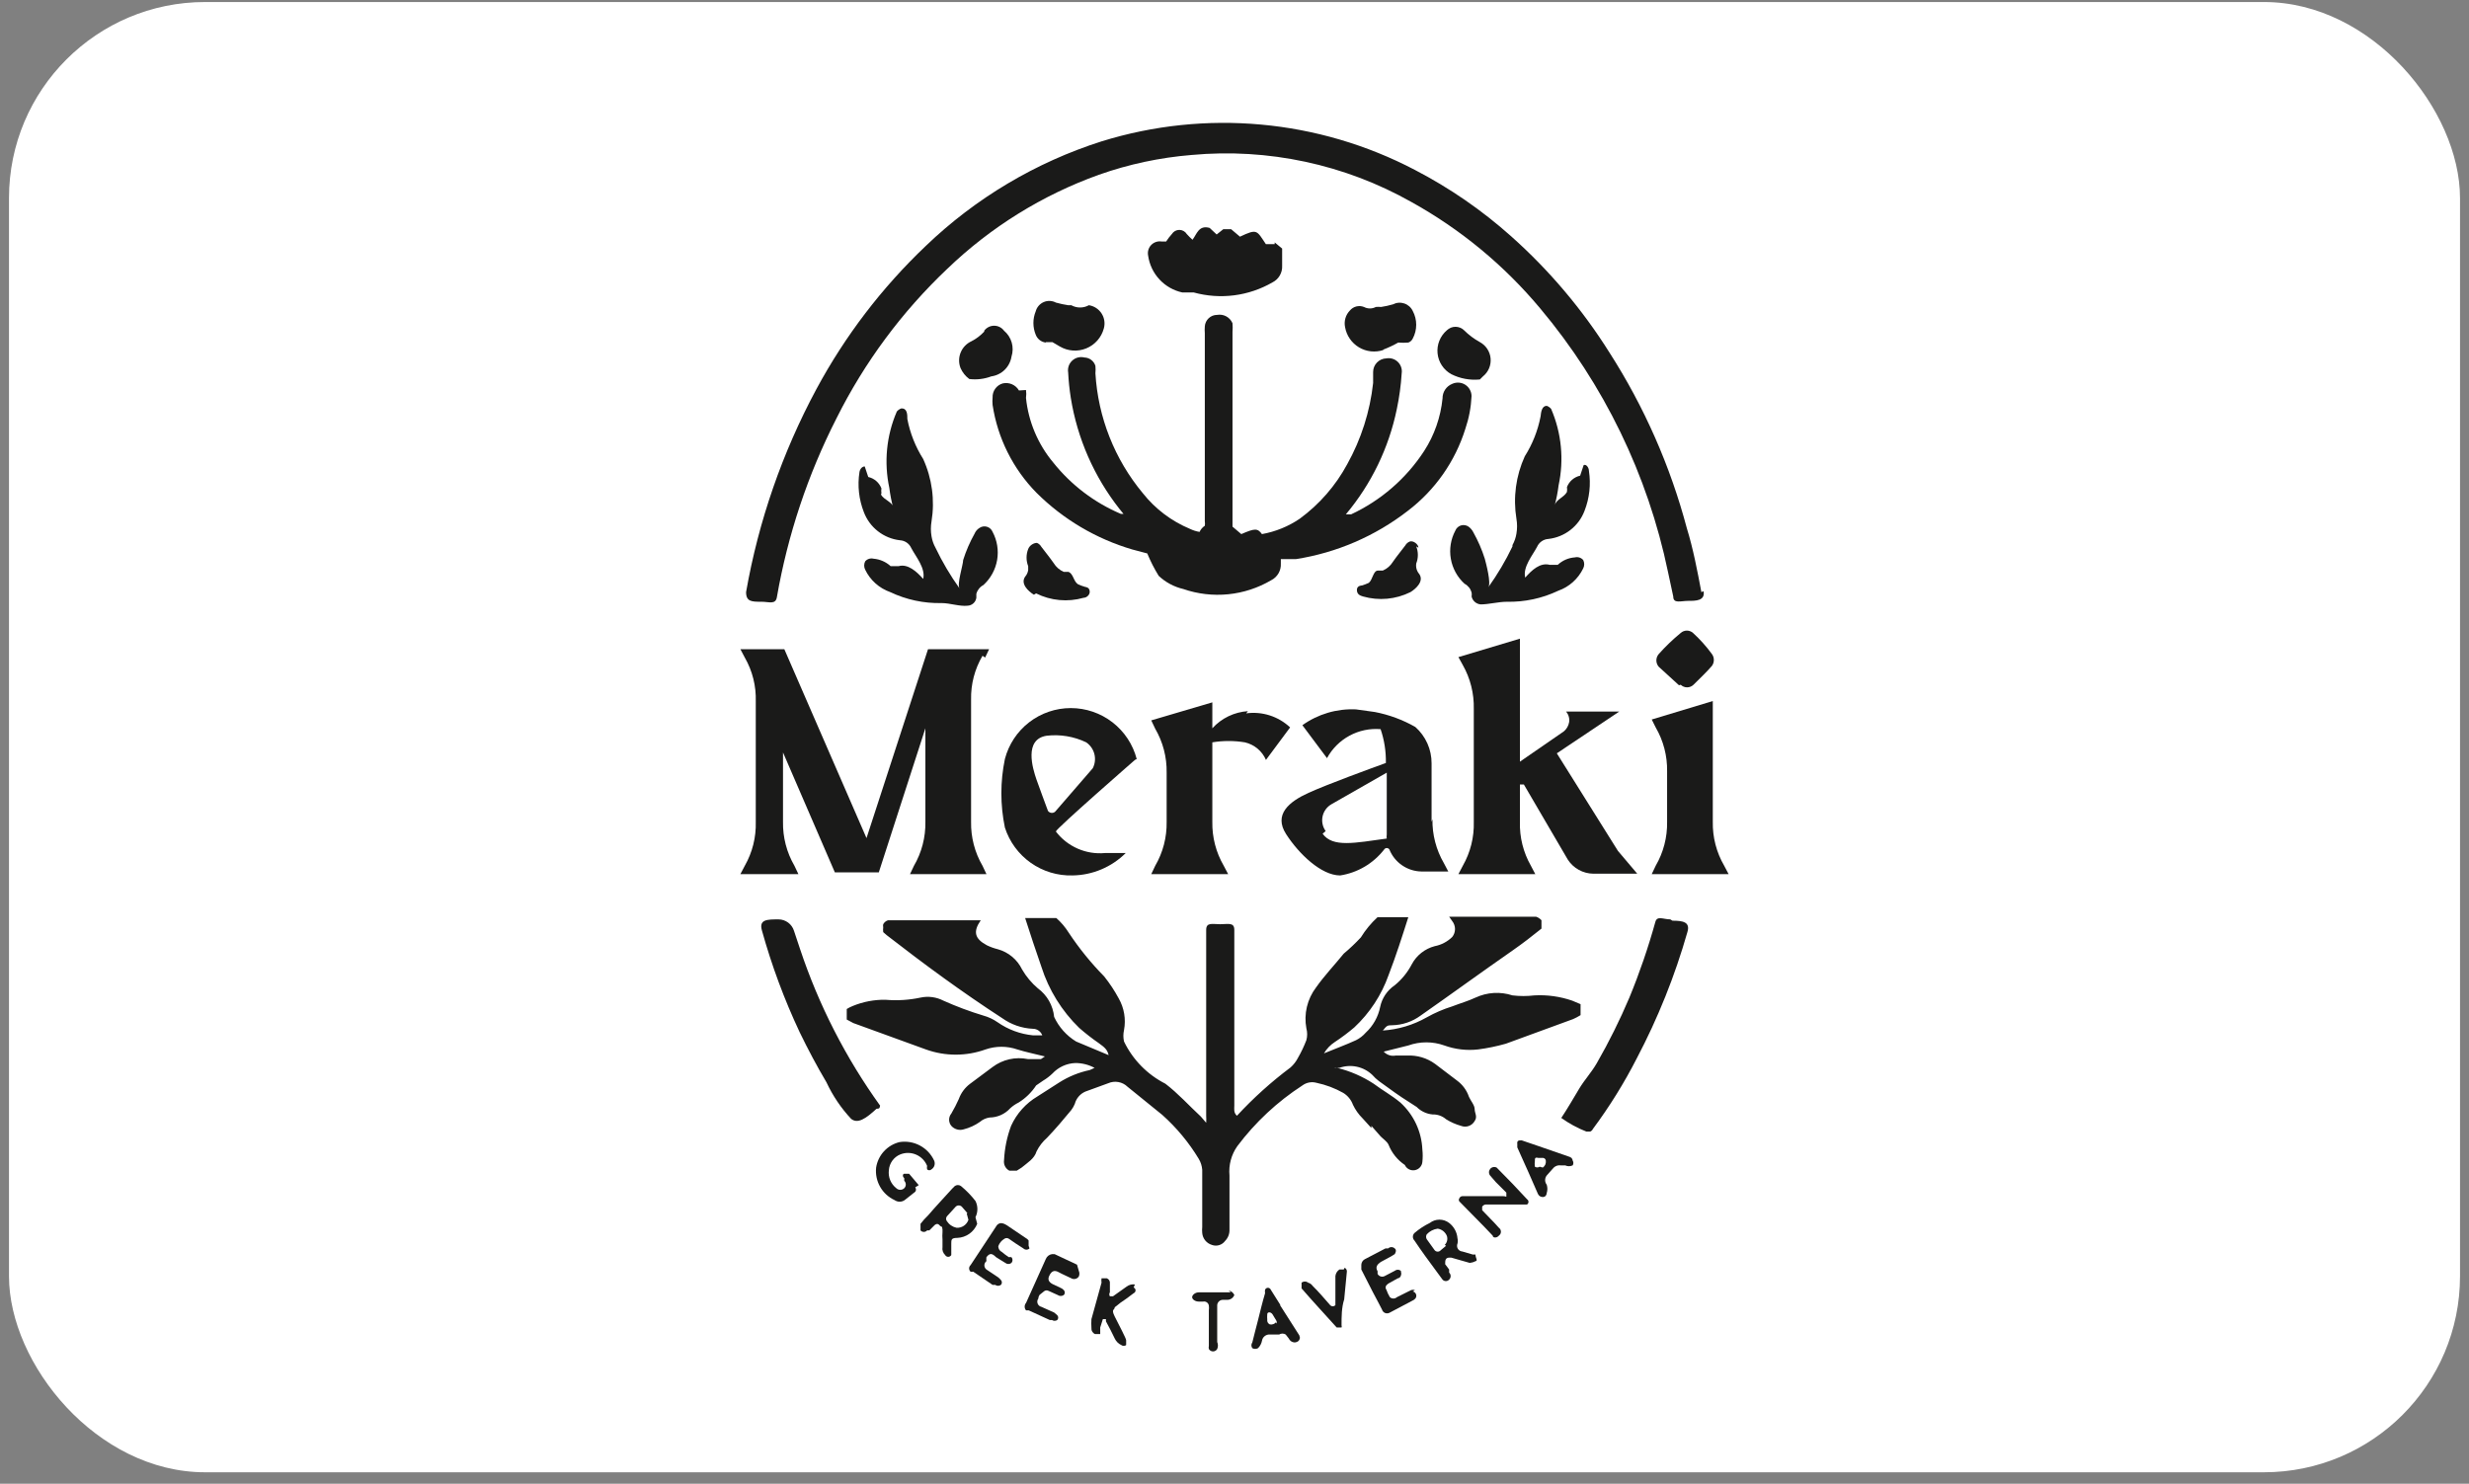 <svg width="183" height="110" viewBox="0 0 183 110" fill="none" xmlns="http://www.w3.org/2000/svg">
<rect x="0" y="0" width="183" height="110" fill="#808080" stroke="none"/>
<rect x="0.667" y="0.15" width="181.667" height="109" rx="14.533" fill="white"/>
<path d="M127.798 64.187C127.223 63.199 126.93 62.073 126.951 60.93V51.974L122.424 53.342L122.717 53.928C123.292 54.916 123.584 56.042 123.564 57.185V60.93C123.584 62.073 123.292 63.199 122.717 64.187L122.424 64.806H128.123L127.798 64.187Z" fill="#1A1A19"/>
<path d="M92.495 52.723C91.485 52.788 90.539 53.244 89.857 53.993V52.071L85.33 53.407L85.623 54.025C86.198 55.013 86.491 56.14 86.47 57.282V60.93C86.491 62.073 86.198 63.199 85.623 64.187L85.33 64.806H91.03L90.704 64.187C90.129 63.199 89.837 62.073 89.857 60.93V55.035C90.655 54.904 91.469 54.904 92.267 55.035C92.612 55.114 92.933 55.273 93.205 55.499C93.477 55.726 93.691 56.013 93.831 56.338L95.622 53.928C95.191 53.523 94.675 53.219 94.111 53.038C93.548 52.858 92.951 52.806 92.365 52.886" fill="#1A1A19"/>
<path d="M84.252 56.272C83.971 55.19 83.338 54.233 82.454 53.549C81.57 52.866 80.484 52.495 79.367 52.495C78.249 52.495 77.163 52.866 76.279 53.549C75.395 54.233 74.763 55.19 74.481 56.272C74.134 57.947 74.134 59.676 74.481 61.352C74.82 62.408 75.492 63.325 76.397 63.965C77.301 64.605 78.389 64.934 79.497 64.902C80.977 64.881 82.39 64.285 83.438 63.241H81.907C81.214 63.307 80.515 63.194 79.877 62.915C79.239 62.636 78.682 62.199 78.259 61.645C78.259 61.45 84.122 56.337 84.122 56.337M78.259 60.115C78.226 60.162 78.183 60.2 78.132 60.227C78.081 60.253 78.024 60.267 77.966 60.267C77.909 60.267 77.852 60.253 77.801 60.227C77.75 60.2 77.706 60.162 77.673 60.115C77.38 59.3 77.12 58.649 76.826 57.802C76.533 56.955 75.882 54.806 77.576 54.545C78.579 54.428 79.596 54.597 80.507 55.034C80.808 55.24 81.024 55.548 81.114 55.902C81.204 56.256 81.162 56.631 80.995 56.955L78.259 60.115Z" fill="#1A1A19"/>
<path d="M73.018 48.749L73.311 48.13H68.784L64.224 62.135L58.134 48.13H54.877L55.203 48.749C55.771 49.738 56.053 50.865 56.017 52.006V60.93C56.049 62.069 55.767 63.196 55.203 64.186L54.877 64.805H59.176L58.883 64.186C58.308 63.199 58.016 62.072 58.036 60.93V55.784L61.879 64.675H65.136L68.589 53.992V60.93C68.609 62.072 68.316 63.199 67.742 64.186L67.449 64.805H73.116L72.823 64.186C72.248 63.199 71.955 62.072 71.976 60.93V51.875C71.95 50.732 72.243 49.604 72.823 48.618" fill="#1A1A19"/>
<path d="M106.107 60.93V56.598C106.11 56.087 106.005 55.582 105.797 55.116C105.589 54.65 105.284 54.233 104.902 53.895C103.971 53.364 102.959 52.99 101.906 52.787L100.505 52.592C99.087 52.525 97.687 52.938 96.532 53.764L98.356 56.207C98.738 55.502 99.318 54.924 100.023 54.542C100.729 54.16 101.53 53.992 102.329 54.058C102.604 54.865 102.736 55.713 102.72 56.565C101.645 56.956 98.421 58.129 96.988 58.78C95.555 59.431 94.382 60.376 95.327 61.842C96.271 63.307 97.932 64.903 99.333 64.903C100.624 64.702 101.789 64.015 102.59 62.982C102.61 62.948 102.639 62.92 102.673 62.901C102.707 62.881 102.746 62.871 102.785 62.871C102.824 62.871 102.863 62.881 102.897 62.901C102.932 62.92 102.96 62.948 102.981 62.982C103.173 63.457 103.501 63.865 103.924 64.154C104.347 64.444 104.846 64.603 105.358 64.61H107.345L107.019 63.991C106.445 63.003 106.152 61.877 106.172 60.734M98.258 61.614C98.146 61.459 98.067 61.282 98.028 61.094C97.988 60.907 97.988 60.713 98.028 60.526C98.068 60.339 98.147 60.162 98.259 60.007C98.372 59.852 98.516 59.723 98.681 59.627L102.785 57.282V61.874C102.769 61.971 102.769 62.07 102.785 62.167C100.408 62.493 98.779 62.851 98.03 61.809L98.258 61.614Z" fill="#1A1A19"/>
<path d="M124.574 50.768C124.701 50.89 124.87 50.958 125.046 50.958C125.222 50.958 125.391 50.89 125.518 50.768C126.039 50.247 126.463 49.856 126.886 49.368C126.979 49.24 127.029 49.086 127.029 48.928C127.029 48.77 126.979 48.616 126.886 48.489C126.472 47.922 126.003 47.399 125.486 46.925C125.36 46.813 125.198 46.751 125.03 46.751C124.861 46.751 124.699 46.813 124.574 46.925C123.991 47.403 123.447 47.926 122.945 48.489C122.831 48.619 122.768 48.787 122.768 48.961C122.768 49.135 122.831 49.302 122.945 49.433L124.443 50.801" fill="#1A1A19"/>
<path d="M115.391 55.849L119.625 53.016L120.016 52.755H116.075C116.167 52.861 116.235 52.986 116.274 53.121C116.314 53.256 116.324 53.398 116.303 53.537C116.258 53.804 116.12 54.046 115.912 54.221L112.655 56.468V47.349L108.096 48.717L108.421 49.303C108.982 50.295 109.263 51.42 109.236 52.56V60.93C109.268 62.07 108.986 63.196 108.421 64.187L108.096 64.806H113.795L113.47 64.187C112.905 63.196 112.623 62.07 112.655 60.93V58.162H112.949L116.205 63.731C116.41 64.047 116.689 64.308 117.019 64.49C117.348 64.671 117.718 64.769 118.094 64.773H121.351L119.918 63.08L115.391 55.849Z" fill="#1A1A19"/>
<path d="M65.233 81.969C62.685 78.425 60.686 74.516 59.305 70.375L58.849 69.007C58.773 68.763 58.622 68.55 58.417 68.398C58.212 68.246 57.964 68.162 57.709 68.16C56.862 68.16 56.243 68.16 56.471 68.974C57.191 71.567 58.128 74.095 59.273 76.53C59.891 77.801 60.543 79.038 61.259 80.243C61.721 81.235 62.337 82.147 63.083 82.947C63.572 83.337 64.158 82.947 64.972 82.198C65.135 82.198 65.2 82.198 65.233 81.969Z" fill="#1A1A19"/>
<path d="M123.798 68.159C123.277 68.159 122.821 67.866 122.691 68.355C122.163 70.259 121.521 72.13 120.769 73.957C120.064 75.621 119.259 77.242 118.359 78.81C117.968 79.494 117.447 80.047 117.056 80.699C116.665 81.35 116.177 82.197 115.721 82.881C116.295 83.293 116.919 83.632 117.577 83.89H117.87C117.957 83.851 118.027 83.782 118.066 83.695C119.296 82.041 120.385 80.287 121.323 78.451C122.89 75.473 124.145 72.34 125.068 69.104C125.296 68.355 124.742 68.257 123.961 68.257" fill="#1A1A19"/>
<path d="M126.104 43.896C125.811 42.333 125.485 40.639 125.03 39.173C123.805 34.56 121.872 30.165 119.297 26.146C117.285 22.939 114.829 20.033 112.002 17.515C109.839 15.584 107.443 13.932 104.869 12.597C97.713 8.849 89.363 8.087 81.647 10.48C76.77 12.035 72.313 14.686 68.62 18.231C65.371 21.319 62.634 24.903 60.51 28.849C57.982 33.555 56.222 38.634 55.299 43.896C55.299 44.612 55.722 44.612 56.439 44.612C56.992 44.612 57.481 44.84 57.579 44.287C58.383 39.661 59.876 35.181 62.008 30.998C64.077 26.857 66.855 23.109 70.216 19.925C73.429 16.837 77.258 14.461 81.452 12.955C83.67 12.172 85.98 11.679 88.324 11.489C93.98 10.967 99.662 12.183 104.609 14.974C108.248 16.991 111.484 19.663 114.151 22.856C118.879 28.485 122.135 35.2 123.629 42.398L124.02 44.221C124.02 44.775 124.574 44.547 125.127 44.547C125.681 44.547 126.397 44.547 126.267 43.831" fill="#1A1A19"/>
<path d="M75.524 28.947C75.405 28.743 75.224 28.582 75.007 28.488C74.79 28.395 74.549 28.373 74.319 28.426C74.096 28.491 73.9 28.629 73.765 28.818C73.629 29.007 73.56 29.235 73.57 29.468C73.552 29.652 73.552 29.837 73.57 30.022C73.943 32.481 75.082 34.761 76.826 36.535C78.806 38.505 81.247 39.949 83.927 40.737L85.034 41.03C85.271 41.606 85.554 42.161 85.881 42.691C86.392 43.172 87.021 43.509 87.705 43.668C88.773 44.037 89.909 44.17 91.033 44.057C92.158 43.945 93.244 43.59 94.219 43.017C94.446 42.903 94.634 42.725 94.762 42.505C94.889 42.285 94.949 42.033 94.935 41.779C94.935 41.779 94.935 41.551 94.935 41.453H96.042C99.069 40.981 101.927 39.748 104.348 37.871C106.368 36.333 107.86 34.205 108.614 31.78C108.878 31.002 109.032 30.191 109.07 29.37C109.069 29.201 109.026 29.035 108.944 28.887C108.863 28.739 108.745 28.614 108.602 28.523C108.46 28.432 108.297 28.379 108.128 28.367C107.959 28.356 107.79 28.387 107.637 28.458C107.423 28.544 107.24 28.692 107.112 28.884C106.984 29.076 106.917 29.302 106.92 29.533C106.782 30.926 106.313 32.266 105.553 33.441C104.224 35.479 102.351 37.103 100.146 38.131H99.755C101.645 35.88 102.943 33.194 103.533 30.315C103.716 29.445 103.836 28.564 103.892 27.677C103.915 27.523 103.901 27.366 103.851 27.219C103.802 27.072 103.718 26.938 103.606 26.83C103.495 26.722 103.359 26.642 103.21 26.596C103.062 26.551 102.905 26.542 102.752 26.569C102.49 26.578 102.241 26.688 102.059 26.876C101.876 27.065 101.774 27.317 101.775 27.579C101.775 27.84 101.775 28.133 101.775 28.393C101.543 30.51 100.89 32.559 99.853 34.418C98.995 36.009 97.793 37.388 96.335 38.457C95.492 39.029 94.538 39.418 93.534 39.597C93.209 39.141 92.981 39.173 92.004 39.597L91.352 39.043V24.615C91.37 24.398 91.37 24.18 91.352 23.964C91.26 23.747 91.097 23.568 90.89 23.455C90.683 23.343 90.445 23.304 90.213 23.345C89.981 23.344 89.759 23.431 89.59 23.589C89.42 23.746 89.317 23.961 89.3 24.192C89.285 24.365 89.285 24.539 89.3 24.713V30.999C89.3 33.539 89.3 36.08 89.3 38.652C89.317 38.76 89.317 38.87 89.3 38.978C89.13 39.09 88.994 39.248 88.91 39.434C88.661 39.393 88.42 39.316 88.193 39.206C86.827 38.636 85.627 37.729 84.708 36.568C82.616 34.056 81.384 30.94 81.191 27.677C81.209 27.492 81.209 27.307 81.191 27.123C81.136 26.948 81.029 26.794 80.883 26.683C80.737 26.572 80.56 26.509 80.377 26.504C80.219 26.464 80.054 26.464 79.897 26.503C79.739 26.543 79.594 26.622 79.474 26.732C79.355 26.841 79.264 26.98 79.211 27.133C79.159 27.287 79.145 27.451 79.171 27.611C79.203 28.244 79.268 28.875 79.367 29.5C79.851 32.51 81.096 35.346 82.982 37.74L83.275 38.099C83.275 38.099 83.275 38.099 83.08 38.099C81.117 37.266 79.392 35.956 78.064 34.288C76.929 32.929 76.226 31.262 76.045 29.5C76.074 29.306 76.074 29.109 76.045 28.914" fill="#1A1A19"/>
<path d="M94.478 18.101H93.826C93.142 17.091 93.207 16.928 91.905 17.547L91.253 16.994H90.667L90.178 17.384L89.657 16.896C88.843 16.668 88.713 17.352 88.387 17.775C88.238 17.642 88.097 17.501 87.964 17.352C87.905 17.258 87.824 17.18 87.727 17.126C87.63 17.072 87.521 17.044 87.41 17.044C87.299 17.044 87.19 17.072 87.093 17.126C86.996 17.18 86.915 17.258 86.856 17.352C86.7 17.524 86.558 17.709 86.433 17.906H86.107C85.966 17.881 85.822 17.892 85.686 17.937C85.55 17.981 85.427 18.058 85.328 18.161C85.228 18.263 85.156 18.389 85.115 18.526C85.075 18.663 85.069 18.808 85.098 18.948C85.19 19.609 85.483 20.227 85.937 20.716C86.391 21.205 86.985 21.543 87.638 21.684H88.485C89.458 21.951 90.474 22.022 91.475 21.894C92.476 21.765 93.441 21.439 94.315 20.934C94.542 20.821 94.731 20.643 94.858 20.423C94.985 20.203 95.046 19.951 95.031 19.697C95.031 19.273 95.031 18.85 95.031 18.427L94.478 17.971" fill="#1A1A19"/>
<path d="M102.529 25.918C102.911 25.772 103.281 25.598 103.637 25.396C103.886 25.417 104.136 25.417 104.386 25.396C104.528 25.345 104.645 25.239 104.711 25.103C104.88 24.788 104.968 24.435 104.968 24.077C104.968 23.72 104.88 23.367 104.711 23.052C104.649 22.922 104.561 22.805 104.453 22.71C104.345 22.615 104.219 22.542 104.082 22.497C103.945 22.451 103.801 22.433 103.657 22.445C103.513 22.456 103.374 22.496 103.246 22.563C102.957 22.647 102.663 22.712 102.366 22.758C102.236 22.744 102.105 22.744 101.976 22.758C101.84 22.83 101.689 22.867 101.536 22.867C101.383 22.867 101.232 22.83 101.096 22.758C100.917 22.686 100.72 22.672 100.533 22.719C100.345 22.766 100.178 22.871 100.054 23.019C99.897 23.18 99.782 23.377 99.72 23.593C99.657 23.809 99.649 24.037 99.696 24.256C99.75 24.565 99.87 24.858 100.048 25.116C100.225 25.374 100.456 25.59 100.725 25.751C100.994 25.912 101.294 26.013 101.606 26.047C101.917 26.081 102.232 26.048 102.529 25.95" fill="#1A1A19"/>
<path d="M77.514 25.364H78.003L78.557 25.689C78.851 25.861 79.18 25.963 79.52 25.987C79.86 26.011 80.2 25.956 80.515 25.827C80.83 25.698 81.112 25.498 81.337 25.242C81.562 24.987 81.725 24.683 81.814 24.354C81.867 24.168 81.879 23.972 81.851 23.78C81.823 23.588 81.754 23.404 81.649 23.241C81.544 23.078 81.406 22.939 81.244 22.833C81.081 22.727 80.898 22.657 80.706 22.628C80.507 22.739 80.283 22.797 80.055 22.797C79.827 22.797 79.603 22.739 79.403 22.628H79.175C78.868 22.582 78.563 22.517 78.264 22.433C78.125 22.358 77.972 22.317 77.814 22.31C77.657 22.304 77.501 22.333 77.357 22.396C77.213 22.459 77.085 22.553 76.982 22.672C76.88 22.791 76.806 22.932 76.765 23.084C76.539 23.637 76.539 24.257 76.765 24.81C76.824 24.967 76.925 25.105 77.057 25.209C77.19 25.312 77.348 25.377 77.514 25.396" fill="#1A1A19"/>
<path d="M109.687 25.363C109.257 25.127 108.862 24.831 108.514 24.484C108.344 24.319 108.116 24.227 107.879 24.227C107.642 24.227 107.414 24.319 107.244 24.484C106.998 24.692 106.807 24.957 106.686 25.256C106.565 25.554 106.519 25.878 106.551 26.198C106.583 26.519 106.692 26.827 106.87 27.095C107.047 27.364 107.288 27.586 107.57 27.741C108.224 28.069 108.958 28.204 109.687 28.132L109.915 27.904C110.112 27.746 110.267 27.542 110.366 27.309C110.465 27.077 110.505 26.824 110.482 26.573C110.46 26.321 110.375 26.079 110.236 25.868C110.098 25.657 109.909 25.484 109.687 25.363Z" fill="#1A1A19"/>
<path d="M72.951 24.582C72.68 24.873 72.361 25.116 72.007 25.298C71.643 25.463 71.356 25.76 71.205 26.13C71.053 26.499 71.049 26.913 71.193 27.285C71.335 27.609 71.559 27.89 71.844 28.099C72.395 28.166 72.953 28.099 73.472 27.904C73.846 27.853 74.194 27.683 74.464 27.419C74.733 27.155 74.911 26.811 74.971 26.438C75.08 26.099 75.085 25.735 74.987 25.393C74.888 25.051 74.69 24.746 74.417 24.517C74.332 24.402 74.222 24.309 74.094 24.245C73.967 24.181 73.827 24.148 73.684 24.148C73.542 24.148 73.401 24.181 73.274 24.245C73.147 24.309 73.036 24.402 72.951 24.517" fill="#1A1A19"/>
<path d="M101.647 83.468L102.331 84.249C102.527 84.445 102.82 84.64 102.918 84.868C103.159 85.478 103.579 86 104.123 86.366C104.186 86.504 104.293 86.616 104.426 86.686C104.56 86.756 104.713 86.78 104.862 86.754C105.011 86.728 105.146 86.654 105.248 86.542C105.35 86.431 105.413 86.289 105.425 86.138C105.458 85.835 105.458 85.53 105.425 85.227C105.397 84.567 105.238 83.92 104.959 83.322C104.679 82.724 104.284 82.187 103.797 81.742C103.178 81.221 102.462 80.83 101.81 80.341C100.982 79.8 100.068 79.403 99.107 79.169C99.032 79.187 98.954 79.187 98.879 79.169H99.27C99.685 79.02 100.134 78.991 100.565 79.083C100.997 79.175 101.394 79.385 101.713 79.69C101.859 79.858 102.023 80.011 102.201 80.146L103.374 80.993L103.895 81.351L105.002 82.067C105.315 82.384 105.731 82.581 106.175 82.621C106.544 82.609 106.905 82.737 107.184 82.979C107.528 83.194 107.901 83.359 108.292 83.468C108.475 83.54 108.678 83.544 108.864 83.478C109.049 83.412 109.205 83.281 109.301 83.109C109.529 82.784 109.301 82.523 109.301 82.23C109.301 81.937 109.008 81.611 108.878 81.318C108.716 80.836 108.408 80.415 107.998 80.113L106.37 78.876C105.767 78.436 105.031 78.218 104.286 78.257H103.439C103.279 78.288 103.115 78.277 102.961 78.225C102.807 78.174 102.668 78.084 102.559 77.964L104.383 77.508C105.247 77.2 106.19 77.2 107.054 77.508C107.856 77.798 108.714 77.899 109.562 77.801C110.255 77.71 110.941 77.568 111.614 77.377L116.597 75.553C116.788 75.469 116.973 75.371 117.15 75.26V74.446L116.532 74.186C115.632 73.876 114.681 73.743 113.731 73.795C113.19 73.86 112.643 73.86 112.102 73.795C111.202 73.501 110.225 73.56 109.366 73.958C108.813 74.218 108.226 74.381 107.64 74.609C106.984 74.813 106.35 75.086 105.751 75.423C104.753 75.99 103.64 76.324 102.494 76.4C102.787 76.042 102.82 76.009 103.178 76.009C103.941 75.996 104.681 75.745 105.295 75.293C107.575 73.697 109.855 72.036 112.102 70.473C112.851 69.951 113.568 69.398 114.252 68.844V68.225C114.146 68.106 114.012 68.016 113.861 67.965H108.91H107.412L107.64 68.29C107.772 68.457 107.844 68.664 107.844 68.877C107.844 69.09 107.772 69.296 107.64 69.463C107.283 69.814 106.83 70.052 106.337 70.147C105.979 70.241 105.643 70.409 105.352 70.638C105.06 70.868 104.819 71.155 104.644 71.482C104.331 72.085 103.899 72.616 103.374 73.046C102.822 73.419 102.437 73.991 102.299 74.641C102.153 75.38 101.777 76.053 101.224 76.563C101.023 76.793 100.78 76.981 100.507 77.117C99.726 77.475 98.912 77.768 98.13 78.094C98.332 77.752 98.61 77.462 98.944 77.247C99.443 76.918 99.921 76.559 100.377 76.172C101.523 75.103 102.394 73.773 102.918 72.297C103.471 70.864 103.927 69.43 104.383 67.997H102.103C101.624 68.437 101.207 68.942 100.866 69.496C100.468 69.924 100.044 70.326 99.596 70.701C98.912 71.547 98.162 72.329 97.544 73.209C97.22 73.635 96.989 74.126 96.865 74.647C96.742 75.169 96.729 75.71 96.827 76.237C96.905 76.525 96.905 76.829 96.827 77.117C96.654 77.566 96.447 78.001 96.208 78.419C96.069 78.69 95.882 78.933 95.655 79.136C94.224 80.207 92.894 81.406 91.681 82.719C91.421 82.491 91.486 82.198 91.486 81.97C91.486 78.192 91.486 71.417 91.486 68.942C91.486 68.356 91.03 68.519 90.444 68.519C89.857 68.519 89.401 68.356 89.401 68.942C89.401 73.534 89.401 78.126 89.401 82.719C89.412 82.892 89.412 83.066 89.401 83.24L89.011 82.784C88.131 81.97 87.317 81.058 86.373 80.341C85.037 79.662 83.962 78.564 83.311 77.215C83.247 76.936 83.247 76.646 83.311 76.368C83.462 75.564 83.324 74.734 82.92 74.023C82.612 73.449 82.252 72.904 81.845 72.394C80.863 71.396 79.98 70.305 79.207 69.137C78.956 68.737 78.649 68.376 78.295 68.062H75.983C76.374 69.268 76.764 70.473 77.188 71.678C77.735 73.394 78.697 74.949 79.989 76.205C80.455 76.613 80.944 76.993 81.454 77.345C81.91 77.67 82.073 77.833 82.171 78.224L79.761 77.215C79.049 76.781 78.482 76.147 78.132 75.391C78.091 74.973 77.962 74.569 77.755 74.204C77.547 73.839 77.265 73.522 76.927 73.274C76.46 72.877 76.063 72.403 75.755 71.873C75.58 71.51 75.33 71.189 75.021 70.931C74.712 70.673 74.352 70.483 73.964 70.375C73.683 70.306 73.41 70.208 73.149 70.082C72.237 69.593 72.107 69.072 72.693 68.225H71.097H65.821C65.668 68.273 65.54 68.378 65.463 68.519C65.446 68.594 65.446 68.671 65.463 68.746C65.447 68.865 65.447 68.986 65.463 69.105L65.724 69.333C68.492 71.482 71.326 73.567 74.289 75.488C74.948 75.958 75.728 76.23 76.537 76.27C76.692 76.267 76.844 76.312 76.973 76.4C77.101 76.487 77.199 76.613 77.253 76.758H76.569C75.62 76.665 74.712 76.329 73.931 75.781C73.614 75.561 73.261 75.396 72.889 75.293C71.879 74.987 70.889 74.617 69.925 74.186C69.404 73.916 68.805 73.836 68.231 73.958C67.376 74.141 66.498 74.196 65.626 74.12C64.8 74.107 63.98 74.263 63.216 74.576C63.057 74.639 62.905 74.715 62.76 74.804V75.586L63.248 75.847L68.622 77.801C70.053 78.318 71.621 78.318 73.052 77.801C73.812 77.54 74.637 77.54 75.397 77.801C76.015 77.996 76.667 78.126 77.448 78.322L77.155 78.517C76.83 78.517 76.471 78.517 76.178 78.517C75.727 78.425 75.262 78.43 74.813 78.531C74.364 78.632 73.941 78.827 73.573 79.103L71.912 80.341C71.523 80.629 71.228 81.026 71.065 81.481C70.9 81.849 70.715 82.208 70.511 82.556C70.405 82.684 70.347 82.845 70.347 83.012C70.347 83.178 70.405 83.339 70.511 83.468C70.622 83.594 70.767 83.685 70.929 83.731C71.091 83.778 71.262 83.777 71.423 83.728C71.855 83.619 72.264 83.431 72.628 83.175C72.832 83.001 73.08 82.888 73.345 82.849C73.633 82.847 73.918 82.785 74.182 82.668C74.445 82.55 74.682 82.379 74.876 82.165C75.06 81.995 75.269 81.852 75.494 81.742C76.016 81.418 76.461 80.985 76.797 80.471L77.318 80.113C77.565 79.966 77.795 79.791 78.002 79.592C78.441 79.118 79.05 78.837 79.696 78.81C80.196 78.808 80.689 78.931 81.129 79.169L80.77 79.332C79.973 79.499 79.212 79.807 78.523 80.243L76.895 81.286C76.036 81.796 75.353 82.558 74.941 83.468C74.636 84.282 74.461 85.139 74.419 86.008C74.395 86.163 74.419 86.322 74.489 86.462C74.559 86.602 74.672 86.717 74.81 86.79H75.364L75.722 86.562C76.146 86.204 76.667 85.91 76.83 85.357C77.021 84.972 77.287 84.629 77.611 84.347C78.23 83.696 78.816 83.012 79.403 82.295C79.508 82.155 79.596 82.002 79.663 81.839C79.716 81.638 79.813 81.451 79.949 81.293C80.084 81.135 80.254 81.01 80.445 80.927L82.138 80.309C82.376 80.204 82.639 80.173 82.895 80.22C83.15 80.266 83.386 80.388 83.572 80.569L86.144 82.653C87.203 83.598 88.114 84.696 88.848 85.91C88.997 86.158 89.086 86.437 89.108 86.725C89.108 88.158 89.108 89.558 89.108 90.959C89.093 91.11 89.093 91.263 89.108 91.415C89.126 91.616 89.204 91.808 89.331 91.965C89.459 92.121 89.631 92.236 89.825 92.294C89.997 92.358 90.186 92.364 90.362 92.311C90.539 92.258 90.693 92.149 90.802 92.001C90.911 91.89 90.997 91.757 91.053 91.611C91.109 91.466 91.134 91.31 91.128 91.154C91.128 89.819 91.128 88.483 91.128 87.148C91.056 86.374 91.264 85.6 91.714 84.966C93.044 83.197 94.676 81.675 96.534 80.471C96.681 80.362 96.852 80.287 97.032 80.253C97.213 80.219 97.399 80.227 97.576 80.276C98.273 80.423 98.943 80.675 99.563 81.025C99.894 81.229 100.147 81.539 100.279 81.904C100.458 82.28 100.7 82.622 100.996 82.914L101.647 83.631" fill="#1A1A19"/>
<path d="M65.331 36.568C65.312 36.449 65.312 36.328 65.331 36.209C65.25 35.999 65.119 35.811 64.949 35.663C64.778 35.516 64.574 35.412 64.354 35.363L64.093 34.581C63.898 34.581 63.735 34.776 63.702 35.004C63.547 36.004 63.66 37.026 64.028 37.968C64.239 38.527 64.6 39.017 65.071 39.385C65.542 39.753 66.105 39.984 66.699 40.053C66.88 40.062 67.056 40.121 67.206 40.225C67.355 40.329 67.473 40.472 67.546 40.639C67.871 41.258 68.62 42.137 68.425 42.919C67.936 42.365 67.285 41.779 66.601 41.974C66.601 41.974 66.406 41.974 66.308 41.974C66.21 41.974 66.112 41.974 66.015 41.974C65.664 41.654 65.217 41.46 64.745 41.42C64.633 41.393 64.517 41.396 64.407 41.431C64.298 41.465 64.201 41.529 64.126 41.616C64.077 41.712 64.052 41.818 64.052 41.925C64.052 42.033 64.077 42.139 64.126 42.235C64.5 43.013 65.168 43.61 65.982 43.896C67.171 44.461 68.476 44.74 69.793 44.71C70.412 44.71 71.128 44.971 71.714 44.905C71.874 44.899 72.027 44.837 72.146 44.73C72.265 44.623 72.343 44.478 72.366 44.319C72.366 44.319 72.366 44.124 72.366 44.026C72.403 43.887 72.469 43.758 72.558 43.646C72.648 43.534 72.76 43.441 72.887 43.375C73.423 42.887 73.781 42.235 73.905 41.522C74.029 40.808 73.911 40.073 73.571 39.434C73.534 39.343 73.478 39.261 73.406 39.195C73.333 39.129 73.247 39.08 73.153 39.051C73.059 39.023 72.96 39.017 72.863 39.032C72.766 39.047 72.674 39.085 72.594 39.141C72.433 39.241 72.308 39.389 72.235 39.564C71.887 40.185 71.603 40.84 71.389 41.518C71.389 41.877 70.9 43.342 71.128 43.635C70.443 42.68 69.844 41.666 69.337 40.606C69.191 40.343 69.092 40.057 69.044 39.76C68.98 39.393 68.98 39.019 69.044 38.652C69.299 37.083 69.084 35.474 68.425 34.027C67.852 33.121 67.454 32.116 67.252 31.064C67.252 30.738 67.252 30.249 66.796 30.282C66.669 30.327 66.557 30.406 66.471 30.51C65.701 32.295 65.508 34.276 65.917 36.177C65.98 36.682 66.078 37.183 66.21 37.675C66.21 37.219 65.526 37.089 65.298 36.665" fill="#1A1A19"/>
<path d="M76.794 43.993C77.885 44.537 79.14 44.653 80.312 44.319C80.54 44.319 80.8 44.091 80.768 43.831C80.735 43.57 80.573 43.538 80.41 43.505C80.231 43.455 80.056 43.389 79.889 43.309C79.563 43.082 79.563 42.56 79.205 42.398H78.846C78.535 42.264 78.273 42.036 78.097 41.746C77.804 41.323 77.478 40.932 77.185 40.541C77.112 40.41 76.997 40.307 76.86 40.248C76.599 40.248 76.306 40.444 76.208 40.704C76.047 41.112 76.047 41.566 76.208 41.974V42.267C76.18 42.448 76.101 42.618 75.98 42.756C75.622 43.277 76.208 43.831 76.632 44.091" fill="#1A1A19"/>
<path d="M112.103 40.509C111.595 41.569 110.996 42.583 110.311 43.538C110.539 43.245 110.148 41.779 110.051 41.421C109.836 40.742 109.552 40.088 109.204 39.467C109.121 39.298 108.998 39.153 108.846 39.043C108.765 38.987 108.673 38.95 108.576 38.935C108.479 38.919 108.38 38.926 108.286 38.954C108.192 38.982 108.106 39.031 108.034 39.098C107.961 39.164 107.905 39.245 107.869 39.337C107.528 39.976 107.41 40.711 107.534 41.424C107.658 42.138 108.016 42.79 108.552 43.278C108.68 43.344 108.791 43.437 108.881 43.549C108.971 43.661 109.036 43.79 109.074 43.929C109.09 44.026 109.09 44.125 109.074 44.222C109.109 44.381 109.194 44.524 109.318 44.629C109.441 44.735 109.595 44.798 109.758 44.808C110.344 44.808 111.06 44.613 111.679 44.613C112.995 44.642 114.3 44.364 115.49 43.798C116.304 43.513 116.972 42.915 117.346 42.138C117.395 42.042 117.42 41.936 117.42 41.828C117.42 41.721 117.395 41.615 117.346 41.519C117.271 41.432 117.174 41.368 117.064 41.333C116.955 41.299 116.838 41.295 116.727 41.323C116.253 41.355 115.804 41.551 115.457 41.877C115.457 41.877 115.262 41.877 115.164 41.877C115.066 41.877 114.969 41.877 114.871 41.877C114.154 41.682 113.536 42.268 113.047 42.822C112.852 42.04 113.601 41.16 113.926 40.542C113.999 40.375 114.117 40.231 114.266 40.128C114.416 40.024 114.591 39.965 114.773 39.955C115.367 39.886 115.93 39.655 116.401 39.288C116.872 38.92 117.233 38.43 117.444 37.871C117.812 36.929 117.924 35.907 117.77 34.907C117.77 34.679 117.574 34.386 117.379 34.484L117.118 35.265C116.898 35.315 116.694 35.418 116.523 35.566C116.353 35.714 116.222 35.901 116.141 36.112C116.159 36.231 116.159 36.352 116.141 36.471C115.913 36.894 115.327 37.024 115.229 37.48C115.361 36.988 115.459 36.487 115.522 35.982C115.932 34.081 115.738 32.1 114.969 30.315C114.883 30.211 114.77 30.132 114.643 30.087C114.285 30.087 114.22 30.543 114.187 30.869C113.985 31.921 113.587 32.926 113.014 33.832C112.356 35.279 112.14 36.888 112.396 38.457C112.459 38.824 112.459 39.198 112.396 39.565C112.348 39.862 112.248 40.148 112.103 40.411" fill="#1A1A19"/>
<path d="M105.132 40.606C105.132 40.346 104.741 40.052 104.481 40.15C104.343 40.209 104.228 40.312 104.155 40.443C103.862 40.834 103.536 41.225 103.243 41.648C103.067 41.938 102.805 42.166 102.494 42.3H102.136C101.777 42.3 101.745 42.984 101.452 43.212C101.284 43.291 101.109 43.357 100.931 43.407C100.931 43.407 100.572 43.407 100.572 43.733C100.572 44.058 100.8 44.156 101.028 44.221C102.2 44.555 103.455 44.439 104.546 43.895C104.969 43.635 105.555 43.081 105.197 42.56C105.077 42.422 104.998 42.253 104.969 42.072C104.955 41.974 104.955 41.876 104.969 41.779C105.131 41.371 105.131 40.916 104.969 40.508" fill="#1A1A19"/>
<path d="M113.212 88.939C112.463 88.124 111.714 87.343 110.932 86.561C110.853 86.52 110.762 86.508 110.675 86.525C110.588 86.543 110.509 86.59 110.453 86.658C110.396 86.727 110.364 86.812 110.362 86.901C110.36 86.99 110.389 87.077 110.443 87.147L110.867 87.636L111.649 88.418C111.649 88.418 111.649 88.58 111.649 88.678C111.649 88.776 111.649 88.678 111.388 88.678H109.955H108.717H108.392C108.342 88.681 108.294 88.697 108.254 88.726C108.213 88.755 108.182 88.795 108.164 88.841C108.14 88.874 108.127 88.914 108.127 88.955C108.127 88.996 108.14 89.036 108.164 89.069L110.02 90.958L110.639 91.609C110.639 91.772 110.932 91.805 111.095 91.609C111.142 91.576 111.18 91.532 111.207 91.481C111.233 91.43 111.247 91.374 111.247 91.316C111.247 91.259 111.233 91.202 111.207 91.151C111.18 91.1 111.142 91.056 111.095 91.023L110.769 90.665L109.857 89.72C109.857 89.72 109.857 89.72 109.857 89.46C109.886 89.415 109.924 89.377 109.969 89.349C110.014 89.321 110.065 89.303 110.118 89.297H110.313H112.984H113.179C113.213 89.277 113.241 89.248 113.26 89.214C113.28 89.18 113.29 89.141 113.29 89.102C113.29 89.062 113.28 89.023 113.26 88.989C113.241 88.955 113.213 88.926 113.179 88.906L112.886 88.645" fill="#1A1A19"/>
<path d="M109.363 93.01H109.167L108.386 92.782C108.319 92.777 108.254 92.756 108.197 92.721C108.14 92.686 108.091 92.638 108.056 92.581C108.021 92.524 108.001 92.459 107.996 92.392C107.991 92.325 108.001 92.258 108.027 92.196C108.059 92.068 108.059 91.933 108.027 91.805C108.01 91.582 107.946 91.366 107.839 91.169C107.732 90.973 107.586 90.801 107.409 90.665C107.203 90.507 106.951 90.421 106.692 90.421C106.433 90.421 106.181 90.507 105.976 90.665C105.565 90.865 105.182 91.117 104.836 91.414C104.799 91.451 104.77 91.494 104.751 91.541C104.731 91.589 104.721 91.64 104.721 91.691C104.721 91.743 104.731 91.794 104.751 91.841C104.77 91.889 104.799 91.932 104.836 91.968C105.357 92.75 105.91 93.499 106.464 94.248L106.92 94.867C106.951 94.901 106.988 94.929 107.03 94.948C107.072 94.967 107.118 94.977 107.164 94.977C107.211 94.977 107.256 94.967 107.298 94.948C107.34 94.929 107.378 94.901 107.409 94.867C107.444 94.833 107.472 94.793 107.492 94.748C107.511 94.703 107.521 94.655 107.521 94.606C107.521 94.557 107.511 94.509 107.492 94.464C107.472 94.419 107.444 94.379 107.409 94.346C107.415 94.27 107.415 94.194 107.409 94.118L107.115 93.727C107.115 93.466 107.115 93.271 107.376 93.238H107.571L108.255 93.434L108.939 93.629C109.088 93.614 109.232 93.57 109.363 93.499C109.558 93.499 109.363 93.206 109.363 93.075M107.181 92.359L106.79 92.685C106.762 92.719 106.728 92.746 106.688 92.765C106.649 92.784 106.606 92.793 106.562 92.793C106.518 92.793 106.475 92.784 106.435 92.765C106.396 92.746 106.361 92.719 106.334 92.685L105.748 91.87C105.716 91.816 105.7 91.754 105.7 91.691C105.7 91.628 105.716 91.567 105.748 91.512C105.96 91.279 106.249 91.129 106.562 91.089C106.714 91.113 106.858 91.177 106.978 91.274C107.098 91.371 107.19 91.498 107.246 91.642C107.28 91.755 107.283 91.876 107.255 91.991C107.226 92.105 107.167 92.21 107.083 92.294L107.181 92.359Z" fill="#1A1A19"/>
<path d="M72.3 90.242C72.394 90.055 72.443 89.849 72.443 89.64C72.443 89.43 72.394 89.224 72.3 89.037C71.984 88.629 71.623 88.258 71.225 87.93C71.158 87.882 71.079 87.856 70.997 87.856C70.915 87.856 70.835 87.882 70.769 87.93L70.573 88.125C69.987 88.777 69.368 89.428 68.782 90.112C68.581 90.303 68.396 90.51 68.228 90.731C68.228 90.731 68.228 91.056 68.228 91.219C68.259 91.254 68.297 91.282 68.339 91.301C68.381 91.32 68.427 91.33 68.473 91.33C68.519 91.33 68.565 91.32 68.607 91.301C68.649 91.282 68.686 91.254 68.717 91.219H68.88L69.271 90.829C69.271 90.829 69.466 90.633 69.629 90.829C69.792 91.024 69.824 90.829 69.857 91.154V91.35C69.841 91.534 69.841 91.719 69.857 91.903V92.457C69.838 92.563 69.847 92.672 69.881 92.775C69.915 92.877 69.974 92.969 70.052 93.043C70.075 93.084 70.108 93.118 70.148 93.141C70.188 93.165 70.234 93.178 70.28 93.178C70.327 93.178 70.373 93.165 70.413 93.141C70.453 93.118 70.486 93.084 70.508 93.043C70.508 92.75 70.508 92.49 70.508 92.196C70.508 91.903 70.508 91.773 70.964 91.773C71.283 91.758 71.591 91.652 71.85 91.467C72.11 91.283 72.311 91.027 72.43 90.731M71.779 90.438C71.715 90.618 71.595 90.772 71.437 90.878C71.278 90.983 71.09 91.035 70.899 91.024C70.605 90.962 70.348 90.786 70.183 90.535C70.143 90.484 70.122 90.421 70.122 90.356C70.122 90.291 70.143 90.228 70.183 90.177L70.834 89.461C70.895 89.401 70.977 89.368 71.062 89.368C71.147 89.368 71.229 89.401 71.29 89.461L71.713 89.949C71.692 89.951 71.67 89.951 71.648 89.949L71.779 90.438Z" fill="#1A1A19"/>
<path d="M68.096 87.864L67.38 87.018C67.217 87.018 67.119 87.018 67.022 87.018C66.924 87.018 66.859 87.213 67.022 87.343V87.539C67.058 87.575 67.087 87.618 67.107 87.666C67.126 87.713 67.136 87.764 67.136 87.816C67.136 87.867 67.126 87.918 67.107 87.965C67.087 88.013 67.058 88.056 67.022 88.092C66.943 88.168 66.838 88.21 66.728 88.21C66.619 88.21 66.514 88.168 66.435 88.092C66.236 87.937 66.079 87.732 65.982 87.498C65.885 87.264 65.851 87.008 65.882 86.757C65.899 86.502 65.988 86.257 66.137 86.05C66.287 85.843 66.492 85.681 66.728 85.585C67.104 85.434 67.524 85.439 67.897 85.598C68.269 85.757 68.563 86.056 68.715 86.431C68.699 86.517 68.699 86.606 68.715 86.692C68.736 86.714 68.762 86.731 68.79 86.743C68.818 86.754 68.848 86.76 68.878 86.76C68.908 86.76 68.938 86.754 68.966 86.743C68.994 86.731 69.02 86.714 69.041 86.692C69.146 86.625 69.224 86.522 69.26 86.403C69.295 86.283 69.287 86.154 69.236 86.04C69.016 85.563 68.644 85.171 68.18 84.924C67.715 84.677 67.183 84.588 66.663 84.673C66.222 84.783 65.822 85.021 65.515 85.357C65.208 85.693 65.007 86.112 64.937 86.562C64.885 87.056 64.988 87.554 65.234 87.987C65.479 88.419 65.854 88.763 66.305 88.972C66.415 89.049 66.546 89.09 66.68 89.09C66.814 89.09 66.945 89.049 67.054 88.972L67.836 88.353C67.873 88.307 67.893 88.249 67.893 88.19C67.893 88.131 67.873 88.073 67.836 88.027" fill="#1A1A19"/>
<path d="M84.12 95.225C84.011 95.209 83.9 95.215 83.794 95.243C83.688 95.271 83.588 95.32 83.501 95.387L82.492 96.104C82.492 96.104 82.492 96.104 82.264 96.104C82.234 96.061 82.219 96.01 82.219 95.957C82.219 95.905 82.234 95.854 82.264 95.811V95.159C82.277 95.078 82.261 94.995 82.219 94.923C82.178 94.852 82.113 94.797 82.036 94.769C82.036 94.769 81.775 94.769 81.645 94.769C81.627 94.876 81.627 94.986 81.645 95.094L80.896 97.797C80.881 98.014 80.881 98.232 80.896 98.449C80.887 98.543 80.907 98.636 80.954 98.718C81.001 98.8 81.071 98.865 81.156 98.905C81.156 98.905 81.417 98.905 81.547 98.905V98.71C81.547 98.71 81.547 98.514 81.547 98.416L81.743 97.797C81.743 97.797 81.938 97.797 81.971 97.797V97.96C82.199 98.384 82.427 98.807 82.622 99.231C82.722 99.446 82.895 99.619 83.111 99.719C83.162 99.759 83.225 99.78 83.29 99.78C83.355 99.78 83.418 99.759 83.469 99.719C83.469 99.719 83.469 99.491 83.469 99.361C83.469 99.231 82.915 98.188 82.622 97.602C82.329 97.016 82.622 97.146 82.622 96.918C82.901 96.683 83.195 96.465 83.501 96.267L84.023 95.876C84.065 95.859 84.101 95.83 84.127 95.792C84.152 95.754 84.166 95.71 84.166 95.664C84.166 95.619 84.152 95.574 84.127 95.536C84.101 95.499 84.065 95.469 84.023 95.453" fill="#1A1A19"/>
<path d="M76.24 92.358C76.24 92.358 76.24 92.13 76.24 91.967C76.181 91.884 76.102 91.817 76.011 91.772L74.611 90.827C74.285 90.632 74.09 90.632 73.894 90.827L71.94 93.791C71.906 93.822 71.878 93.859 71.859 93.901C71.84 93.943 71.83 93.989 71.83 94.035C71.83 94.082 71.84 94.127 71.859 94.169C71.878 94.211 71.906 94.249 71.94 94.28C72.005 94.293 72.071 94.293 72.136 94.28L73.569 95.257H73.764C73.826 95.302 73.9 95.326 73.976 95.326C74.052 95.326 74.126 95.302 74.188 95.257C74.233 95.208 74.259 95.144 74.259 95.078C74.259 95.011 74.233 94.947 74.188 94.898C74.106 94.795 74.007 94.707 73.894 94.638L73.113 94.117C73.066 94.08 73.027 94.033 73.001 93.98C72.975 93.926 72.961 93.867 72.961 93.807C72.961 93.748 72.975 93.689 73.001 93.635C73.027 93.581 73.066 93.534 73.113 93.498C73.102 93.4 73.102 93.302 73.113 93.205C73.341 92.912 73.504 92.879 73.829 93.205L74.513 93.628C74.578 93.681 74.658 93.71 74.741 93.71C74.825 93.71 74.905 93.681 74.969 93.628C75.02 93.569 75.047 93.494 75.047 93.416C75.047 93.339 75.02 93.264 74.969 93.205C74.905 93.192 74.838 93.192 74.774 93.205C74.593 93.085 74.418 92.954 74.253 92.814C74.173 92.776 74.106 92.716 74.06 92.641C74.013 92.566 73.99 92.479 73.992 92.391C74.074 92.158 74.236 91.962 74.448 91.837C74.496 91.805 74.553 91.787 74.611 91.787C74.669 91.787 74.726 91.805 74.774 91.837L75.295 92.195L75.849 92.553C75.909 92.613 75.991 92.647 76.077 92.647C76.162 92.647 76.244 92.613 76.305 92.553" fill="#1A1A19"/>
<path d="M104.874 95.648C104.779 95.616 104.676 95.616 104.581 95.648L103.538 96.169C103.467 96.234 103.374 96.269 103.278 96.269C103.182 96.269 103.089 96.234 103.017 96.169C102.911 95.995 102.824 95.809 102.757 95.616C102.72 95.57 102.7 95.512 102.7 95.453C102.7 95.394 102.72 95.336 102.757 95.29C102.829 95.207 102.918 95.141 103.017 95.095L103.604 94.769C103.604 94.769 103.766 94.769 103.832 94.573C103.897 94.378 103.832 94.346 103.832 94.215C103.767 94.162 103.687 94.133 103.604 94.133C103.52 94.133 103.44 94.162 103.376 94.215L102.627 94.606C102.536 94.652 102.43 94.661 102.333 94.631C102.235 94.6 102.154 94.533 102.105 94.443V94.248C101.91 93.922 102.105 93.727 102.333 93.564L103.115 93.14L103.376 92.978C103.376 92.978 103.571 92.684 103.376 92.554C103.309 92.492 103.222 92.458 103.131 92.458C103.041 92.458 102.953 92.492 102.887 92.554H102.692L101.194 93.336C101.11 93.372 101.038 93.431 100.987 93.506C100.935 93.581 100.905 93.668 100.9 93.759V94.118C101.291 94.867 101.649 95.616 102.04 96.332L102.431 97.081C102.447 97.14 102.477 97.195 102.518 97.24C102.559 97.286 102.61 97.321 102.667 97.343C102.724 97.365 102.785 97.374 102.846 97.368C102.907 97.362 102.966 97.342 103.017 97.309L104.678 96.43C104.766 96.395 104.845 96.339 104.906 96.267C104.941 96.223 104.964 96.171 104.972 96.116C104.981 96.061 104.975 96.004 104.955 95.952C104.936 95.899 104.903 95.853 104.86 95.817C104.817 95.781 104.766 95.756 104.711 95.746" fill="#1A1A19"/>
<path d="M79.828 93.759L78.167 92.978H77.972C77.871 92.993 77.776 93.034 77.697 93.096C77.617 93.159 77.554 93.242 77.516 93.336L76.05 96.593C75.984 96.67 75.947 96.768 75.947 96.87C75.947 96.971 75.984 97.07 76.05 97.146H76.246L77.809 97.863H77.972C78.03 97.901 78.098 97.921 78.167 97.921C78.237 97.921 78.305 97.901 78.363 97.863C78.409 97.814 78.434 97.751 78.434 97.684C78.434 97.617 78.409 97.553 78.363 97.505L78.135 97.309L77.19 96.886C77.126 96.872 77.066 96.842 77.017 96.799C76.967 96.756 76.929 96.701 76.906 96.639C76.884 96.577 76.877 96.511 76.887 96.446C76.896 96.381 76.922 96.319 76.962 96.267C76.962 96.267 76.962 96.039 77.125 95.941C77.288 95.844 77.451 95.55 77.744 95.713L78.395 96.007C78.462 96.054 78.541 96.08 78.623 96.08C78.705 96.08 78.785 96.054 78.851 96.007C78.897 95.958 78.923 95.894 78.923 95.827C78.923 95.761 78.897 95.697 78.851 95.648C78.79 95.576 78.711 95.52 78.623 95.485L78.004 95.192C77.711 95.029 77.646 94.834 77.776 94.573C77.939 94.215 78.167 94.15 78.46 94.313C78.754 94.476 79.144 94.639 79.47 94.801C79.558 94.832 79.654 94.832 79.742 94.803C79.83 94.773 79.906 94.716 79.959 94.639C79.988 94.572 80.004 94.5 80.004 94.427C80.004 94.354 79.988 94.282 79.959 94.215" fill="#1A1A19"/>
<path d="M94.906 96.756L94.189 95.616C94.172 95.574 94.143 95.537 94.105 95.512C94.067 95.486 94.023 95.473 93.977 95.473C93.932 95.473 93.887 95.486 93.85 95.512C93.812 95.537 93.783 95.574 93.766 95.616C93.751 95.702 93.751 95.79 93.766 95.876C93.57 96.528 93.407 97.212 93.245 97.863C93.082 98.515 92.951 98.971 92.821 99.524C92.776 99.586 92.752 99.66 92.752 99.736C92.752 99.812 92.776 99.886 92.821 99.948C92.885 99.985 92.959 100.004 93.033 100.004C93.107 100.004 93.18 99.985 93.245 99.948C93.397 99.798 93.499 99.604 93.538 99.394C93.558 99.275 93.617 99.166 93.705 99.084C93.794 99.002 93.906 98.951 94.026 98.938H94.808C94.881 98.892 94.966 98.867 95.052 98.867C95.139 98.867 95.223 98.892 95.296 98.938L95.524 99.231C95.561 99.315 95.62 99.386 95.694 99.438C95.769 99.49 95.857 99.52 95.948 99.524C95.948 99.524 96.208 99.524 96.306 99.329C96.404 99.133 96.306 99.101 96.306 99.003L94.873 96.756M94.58 98.026C94.525 98.091 94.454 98.139 94.374 98.168C94.294 98.197 94.208 98.204 94.124 98.189C94.055 98.16 93.999 98.109 93.963 98.044C93.928 97.979 93.915 97.904 93.928 97.831C93.917 97.701 93.917 97.57 93.928 97.44C93.928 97.245 94.189 97.245 94.319 97.44L94.515 97.766C94.515 97.766 94.71 98.026 94.612 98.124L94.58 98.026Z" fill="#1A1A19"/>
<path d="M116.564 85.845L114.023 84.965L112.786 84.542C112.558 84.542 112.427 84.542 112.46 84.835V85.063C112.753 85.682 113.014 86.333 113.307 86.952L113.991 88.515C114.024 88.589 114.08 88.651 114.15 88.692C114.22 88.733 114.301 88.751 114.382 88.743C114.382 88.743 114.61 88.743 114.642 88.45C114.707 88.249 114.707 88.033 114.642 87.832C114.566 87.734 114.524 87.614 114.524 87.49C114.524 87.365 114.566 87.245 114.642 87.147L115.163 86.561C115.232 86.496 115.315 86.448 115.405 86.419C115.495 86.391 115.591 86.384 115.684 86.398H116.01C116.097 86.439 116.191 86.46 116.287 86.46C116.383 86.46 116.477 86.439 116.564 86.398C116.599 86.345 116.617 86.283 116.617 86.219C116.617 86.156 116.599 86.093 116.564 86.04C116.564 86.04 116.564 85.845 116.336 85.78M114.121 86.496C114.068 86.531 114.006 86.55 113.942 86.55C113.878 86.55 113.816 86.531 113.763 86.496C113.744 86.356 113.744 86.213 113.763 86.073C113.763 85.877 113.763 85.78 114.023 85.845H114.382C114.436 85.853 114.486 85.88 114.522 85.922C114.558 85.964 114.578 86.017 114.577 86.073C114.587 86.167 114.571 86.263 114.531 86.349C114.491 86.435 114.428 86.508 114.349 86.561L114.121 86.496Z" fill="#1A1A19"/>
<path d="M99.597 94.118C99.597 94.118 99.369 94.118 99.272 94.118C99.191 94.173 99.122 94.246 99.072 94.33C99.021 94.414 98.989 94.508 98.978 94.606C98.978 95.192 98.978 95.811 98.978 96.397C98.978 96.984 98.978 96.625 98.978 96.756C98.954 96.783 98.924 96.806 98.89 96.821C98.857 96.836 98.82 96.844 98.783 96.844C98.746 96.844 98.71 96.836 98.676 96.821C98.642 96.806 98.612 96.783 98.588 96.756C98.164 96.267 97.741 95.779 97.285 95.323C97.206 95.211 97.091 95.13 96.959 95.095C96.89 95.039 96.804 95.009 96.715 95.009C96.626 95.009 96.54 95.039 96.471 95.095C96.471 95.095 96.471 95.323 96.471 95.518C97.317 96.495 98.197 97.44 99.076 98.417C99.076 98.417 99.337 98.417 99.434 98.417C99.454 98.364 99.454 98.306 99.434 98.254C99.434 97.603 99.434 96.951 99.63 96.332L99.825 94.313C99.839 94.248 99.83 94.181 99.801 94.122C99.771 94.063 99.722 94.015 99.662 93.987" fill="#1A1A19"/>
<path d="M91.227 95.811H88.85C88.589 95.811 88.361 96.006 88.361 96.169C88.361 96.332 88.589 96.495 88.85 96.495H89.176C89.223 96.486 89.271 96.486 89.318 96.496C89.365 96.505 89.41 96.524 89.449 96.552C89.489 96.579 89.522 96.614 89.548 96.655C89.574 96.695 89.591 96.741 89.599 96.788C89.615 96.907 89.615 97.027 89.599 97.146V99.784C89.581 99.859 89.581 99.937 89.599 100.012C89.63 100.066 89.676 100.111 89.73 100.142C89.784 100.174 89.846 100.19 89.908 100.19C89.971 100.19 90.032 100.174 90.087 100.142C90.141 100.111 90.186 100.066 90.218 100.012C90.254 99.93 90.272 99.841 90.272 99.752C90.272 99.662 90.254 99.573 90.218 99.491V97.602C90.218 97.309 90.218 97.049 90.218 96.755C90.226 96.649 90.274 96.549 90.353 96.477C90.431 96.404 90.534 96.364 90.641 96.365H90.934C91.053 96.372 91.171 96.341 91.27 96.277C91.37 96.212 91.446 96.118 91.488 96.006C91.451 95.921 91.392 95.846 91.318 95.789C91.244 95.732 91.157 95.695 91.065 95.681" fill="#1A1A19"/>
</svg>
